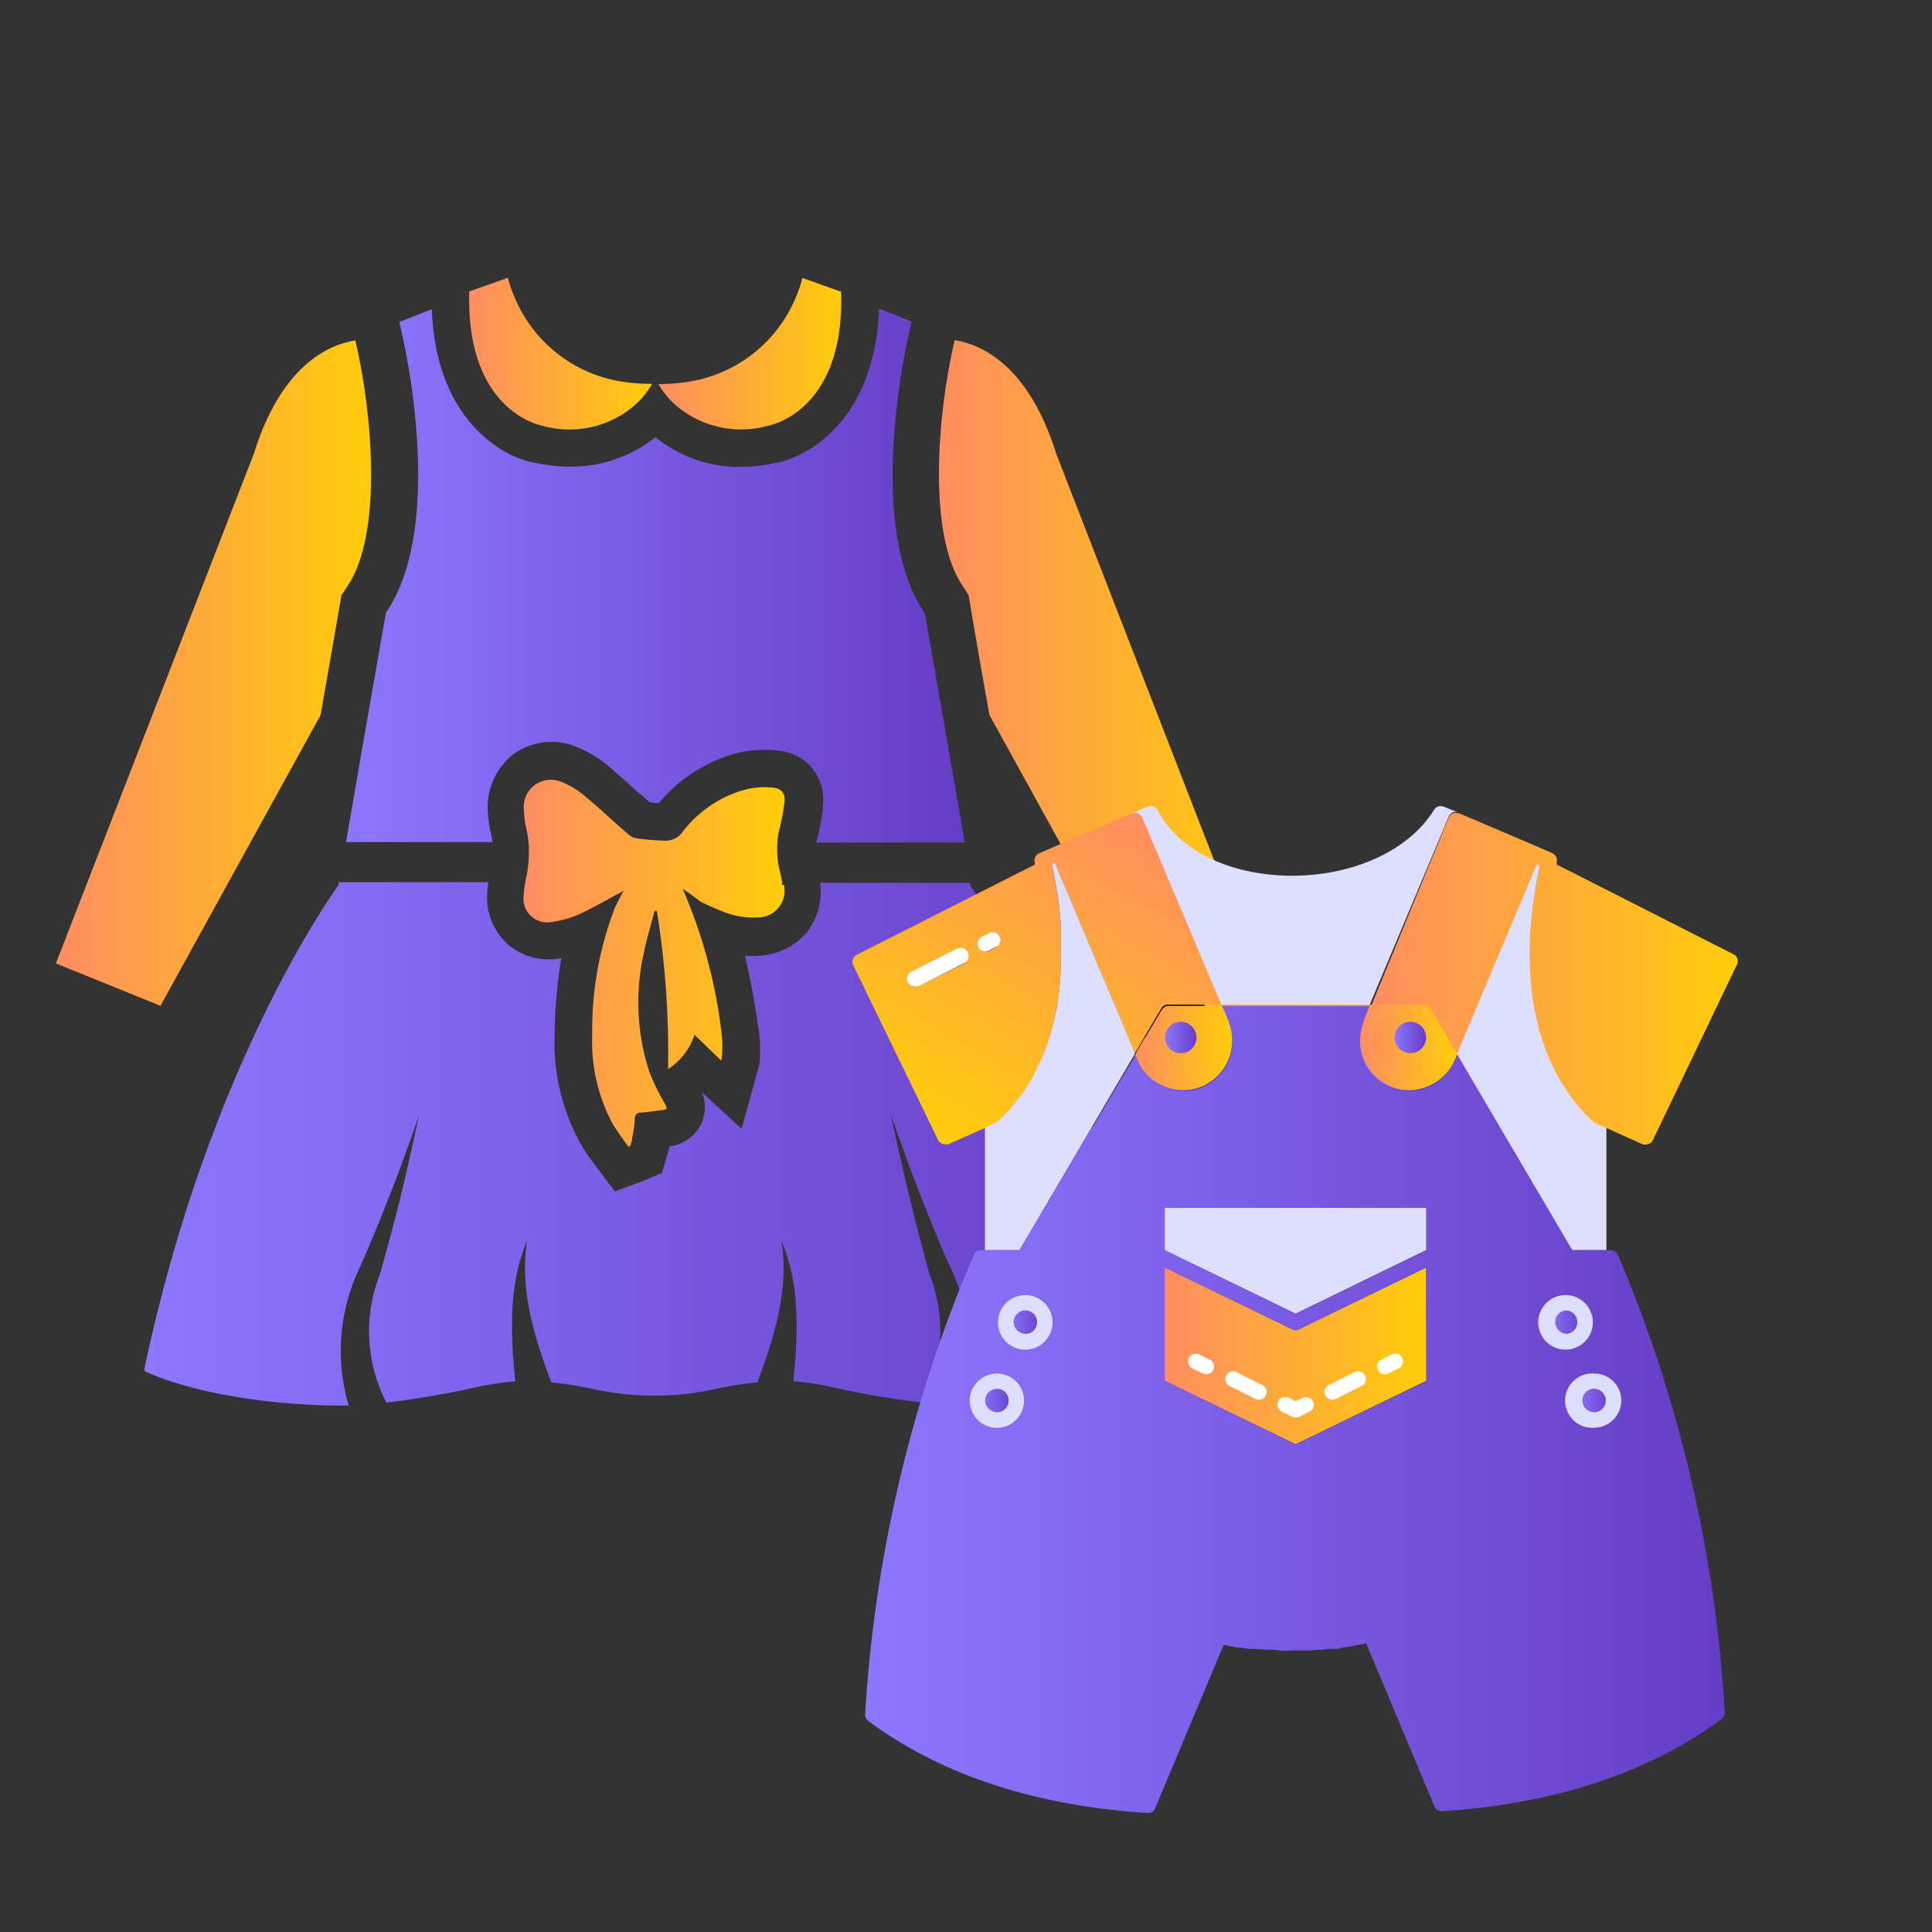 <svg id="Layer_1" data-name="Layer 1" xmlns="http://www.w3.org/2000/svg" xmlns:xlink="http://www.w3.org/1999/xlink" viewBox="0 0 150 150"><rect x="0" y="0" width="150" height="150" fill="#333333" stroke="none"/><defs><style>.cls-1{fill:url(#linear-gradient);}.cls-2{fill:url(#linear-gradient-2);}.cls-3{fill:url(#linear-gradient-3);}.cls-4{fill:url(#linear-gradient-4);}.cls-5{fill:url(#linear-gradient-5);}.cls-6{fill:url(#linear-gradient-6);}.cls-7{fill-rule:evenodd;fill:url(#linear-gradient-7);}.cls-8{fill:url(#linear-gradient-8);}.cls-9{fill:url(#linear-gradient-9);}.cls-10{fill:url(#linear-gradient-10);}.cls-11{fill:url(#linear-gradient-11);}.cls-12{fill:#dedfff;}.cls-13{fill:url(#linear-gradient-12);}.cls-14{fill:url(#linear-gradient-13);}.cls-15{fill:url(#linear-gradient-14);}.cls-16{fill:url(#linear-gradient-15);}.cls-17{fill:url(#linear-gradient-16);}.cls-18{fill:url(#linear-gradient-17);}.cls-19{fill:url(#linear-gradient-18);}.cls-20{fill:url(#linear-gradient-19);}.cls-21{fill:url(#linear-gradient-20);}.cls-22{fill:url(#linear-gradient-21);}.cls-23{fill:url(#linear-gradient-22);}.cls-24{fill:url(#linear-gradient-23);}.cls-25{fill:url(#linear-gradient-24);}.cls-26{fill:url(#linear-gradient-25);}.cls-27{fill:url(#linear-gradient-26);}.cls-28{fill:url(#linear-gradient-27);}.cls-29{fill:#fff;}.cls-30{fill:url(#linear-gradient-28);}.cls-31{fill:url(#linear-gradient-29);}.cls-32{fill:url(#linear-gradient-30);}.cls-33{fill:url(#linear-gradient-31);}.cls-34{fill:url(#linear-gradient-32);}.cls-35{fill:url(#linear-gradient-33);}.cls-36{fill:url(#linear-gradient-34);}.cls-37{fill:url(#linear-gradient-35);}.cls-38{fill:url(#linear-gradient-36);}</style><linearGradient id="linear-gradient" x1="72.9" y1="52.24" x2="97.38" y2="52.24" gradientUnits="userSpaceOnUse"><stop offset="0" stop-color="#ff8d61"/><stop offset="1" stop-color="#ffcd0a"/></linearGradient><linearGradient id="linear-gradient-2" x1="4.34" y1="52.26" x2="28.81" y2="52.26" xlink:href="#linear-gradient"/><linearGradient id="linear-gradient-3" x1="51.12" y1="27.44" x2="65.32" y2="27.44" xlink:href="#linear-gradient"/><linearGradient id="linear-gradient-4" x1="36.43" y1="27.44" x2="50.64" y2="27.44" xlink:href="#linear-gradient"/><linearGradient id="linear-gradient-5" x1="26.87" y1="44.7" x2="74.89" y2="44.7" gradientUnits="userSpaceOnUse"><stop offset="0" stop-color="#8e76ff"/><stop offset="1" stop-color="#653dc5"/></linearGradient><linearGradient id="linear-gradient-6" x1="11.2" y1="88.77" x2="90.5" y2="88.77" xlink:href="#linear-gradient-5"/><linearGradient id="linear-gradient-7" x1="40.69" y1="74.8" x2="60.93" y2="74.8" xlink:href="#linear-gradient"/><linearGradient id="linear-gradient-8" x1="88.18" y1="63.01" x2="73.25" y2="88.86" xlink:href="#linear-gradient"/><linearGradient id="linear-gradient-9" x1="70.42" y1="75.13" x2="75.18" y2="75.13" xlink:href="#linear-gradient"/><linearGradient id="linear-gradient-10" x1="75.9" y1="73.13" x2="77.68" y2="73.13" xlink:href="#linear-gradient"/><linearGradient id="linear-gradient-11" x1="81.14" y1="74.3" x2="81.21" y2="74.3" xlink:href="#linear-gradient"/><linearGradient id="linear-gradient-12" x1="75.29" y1="108.74" x2="79.51" y2="108.74" xlink:href="#linear-gradient-5"/><linearGradient id="linear-gradient-13" x1="77.5" y1="102.67" x2="81.72" y2="102.67" xlink:href="#linear-gradient-5"/><linearGradient id="linear-gradient-14" x1="90.43" y1="97.87" x2="110.74" y2="97.87" xlink:href="#linear-gradient-5"/><linearGradient id="linear-gradient-15" x1="90.43" y1="105.27" x2="110.74" y2="105.27" xlink:href="#linear-gradient-5"/><linearGradient id="linear-gradient-16" x1="111.34" y1="97.47" x2="111.94" y2="97.47" xlink:href="#linear-gradient-5"/><linearGradient id="linear-gradient-17" x1="119.45" y1="102.67" x2="123.67" y2="102.67" xlink:href="#linear-gradient-5"/><linearGradient id="linear-gradient-18" x1="121.66" y1="108.74" x2="125.88" y2="108.74" xlink:href="#linear-gradient-5"/><linearGradient id="linear-gradient-19" x1="96.63" y1="126.85" x2="97.31" y2="126.85" xlink:href="#linear-gradient-5"/><linearGradient id="linear-gradient-20" x1="97.86" y1="126.99" x2="98.18" y2="126.99" xlink:href="#linear-gradient-5"/><linearGradient id="linear-gradient-21" x1="88.37" y1="81.66" x2="95.68" y2="81.66" xlink:href="#linear-gradient-5"/><linearGradient id="linear-gradient-22" x1="105.49" y1="81.66" x2="112.79" y2="81.66" xlink:href="#linear-gradient-5"/><linearGradient id="linear-gradient-23" x1="78.1" y1="102.67" x2="81.11" y2="102.67" xlink:href="#linear-gradient-5"/><linearGradient id="linear-gradient-24" x1="75.9" y1="108.74" x2="78.92" y2="108.74" xlink:href="#linear-gradient-5"/><linearGradient id="linear-gradient-25" x1="120.06" y1="102.67" x2="123.08" y2="102.67" xlink:href="#linear-gradient-5"/><linearGradient id="linear-gradient-26" x1="122.26" y1="108.74" x2="125.27" y2="108.74" xlink:href="#linear-gradient-5"/><linearGradient id="linear-gradient-27" x1="90.43" y1="105.27" x2="110.74" y2="105.27" xlink:href="#linear-gradient"/><linearGradient id="linear-gradient-28" x1="88.07" y1="78.8" x2="122.03" y2="78.8" xlink:href="#linear-gradient"/><linearGradient id="linear-gradient-29" x1="67.16" y1="109.4" x2="134.03" y2="109.4" xlink:href="#linear-gradient-5"/><linearGradient id="linear-gradient-30" x1="106.35" y1="75.95" x2="134.93" y2="75.95" xlink:href="#linear-gradient"/><linearGradient id="linear-gradient-31" x1="106.09" y1="81.07" x2="112.73" y2="81.07" xlink:href="#linear-gradient"/><linearGradient id="linear-gradient-32" x1="108.28" y1="80.55" x2="110.72" y2="80.55" xlink:href="#linear-gradient-5"/><linearGradient id="linear-gradient-33" x1="105.49" y1="81.36" x2="113.1" y2="81.36" xlink:href="#linear-gradient"/><linearGradient id="linear-gradient-34" x1="88.45" y1="81.06" x2="95.08" y2="81.06" xlink:href="#linear-gradient"/><linearGradient id="linear-gradient-35" x1="90.46" y1="80.55" x2="92.89" y2="80.55" xlink:href="#linear-gradient-5"/><linearGradient id="linear-gradient-36" x1="88.07" y1="81.36" x2="95.68" y2="81.36" xlink:href="#linear-gradient"/></defs><path class="cls-1" d="M97.38,74.79l-8.12,3.28L76.82,55.51C76,51,75.2,46.2,75.2,46.2l-.43-.66c-2.83-4.12-1.94-13.66-.65-19.13,2.12.33,5.76,2,7.89,8.83L97.36,74.77Z"/><path class="cls-2" d="M27.59,26.43c1.29,5.46,2.18,15-.64,19.13l-.44.66s-.82,4.78-1.62,9.3L12.46,78.09,4.34,74.8,19.7,35.25C21.83,28.39,25.48,26.76,27.59,26.43Z"/><path class="cls-3" d="M65.31,22.63v.21c.21,9.25-5.7,10.22-5.7,10.22a7.76,7.76,0,0,1-6.76-1.29,6.48,6.48,0,0,1-1.73-1.95,14.62,14.62,0,0,0,2.93-.29,10.84,10.84,0,0,0,7.86-6.75,9.59,9.59,0,0,0,.39-1.2l3,1.07Z"/><path class="cls-4" d="M50.62,29.82a6.53,6.53,0,0,1-1.72,1.95,7.73,7.73,0,0,1-6.77,1.29s-5.89-1-5.7-10.22v-.21l3-1.06a7.39,7.39,0,0,0,.4,1.2,10.84,10.84,0,0,0,7.86,6.75,14,14,0,0,0,2.93.28Z"/><path class="cls-5" d="M63.87,62.63a3.82,3.82,0,0,0-.82-3,3.91,3.91,0,0,0-2.7-1.36,9.18,9.18,0,0,0-3.2.22,11.89,11.89,0,0,0-6,3.86,5.83,5.83,0,0,1-.71-.06c-.31-.29-.66-.59-1-.87-.68-.6-1.34-1.2-2-1.77A9.3,9.3,0,0,0,44.8,58a5.07,5.07,0,0,0-4.92.54,5.23,5.23,0,0,0-2,4.57,9.74,9.74,0,0,0,.24,1.62,4.94,4.94,0,0,1,.12.65H26.87c.87-5.13,3.09-17.8,3.09-17.8,3.25-4.75,2.68-13,1.91-18.15C31.45,26.77,31,25,31,25l2.53-1c.27,8.39,5.34,11.5,8,11.93a12.94,12.94,0,0,0,2.73.3,10.48,10.48,0,0,0,6.63-2.29,10.26,10.26,0,0,0,6.57,2.31,12.79,12.79,0,0,0,2.66-.29c2.79-.46,7.84-3.57,8.13-12l2.53,1s-.46,1.81-.88,4.5c-.77,5.15-1.34,13.4,1.9,18.15,0,0,2.23,12.67,3.1,17.8H63.39a3.23,3.23,0,0,1,.11-.47,18,18,0,0,0,.4-2.29Z"/><path class="cls-6" d="M90.5,106.29l-.07.15c-4.73,2.12-11.93,2.73-15.8,2.64a14.88,14.88,0,0,0-.93-10.86c-1.65-3.77-3.15-7.68-4.52-11.64.87,4.17,1.86,8.29,3,12.38a12,12,0,0,1-.56,9.94,72.75,72.75,0,0,1-7.47-1.3,17.06,17.06,0,0,0-2.56-.35c.39-3.67.52-7.6-.92-10.92.63,3.78-.6,7.58-1.87,11a25.8,25.8,0,0,0-3.29.52,22,22,0,0,1-9.42,0,27.7,27.7,0,0,0-3.29-.52c-1.27-3.41-2.5-7.2-1.87-11-1.44,3.32-1.31,7.23-.92,10.92a20.86,20.86,0,0,0-2.56.35A72.49,72.49,0,0,1,30,108.9,12.06,12.06,0,0,1,29.47,99c1.19-4.09,2.18-8.21,3.05-12.38-1.37,4-2.87,7.87-4.52,11.64a15,15,0,0,0-.93,10.86c-3.87.09-11.07-.52-15.8-2.64l-.07-.15c5.08-24.11,15.1-37.63,15.1-37.63a.64.64,0,0,1,0-.21H37.9c0,.24-.06.5-.07.75a4.94,4.94,0,0,0,1.51,4,4.86,4.86,0,0,0,4,1.19.78.78,0,0,0,.24-.05,39.59,39.59,0,0,0-.52,5.85,16.33,16.33,0,0,0,2,8.54,15.58,15.58,0,0,0,.93,1.41l1.75,2.32L50,91.66l1.4-.6.4-1.39c.06-.21.12-.41.17-.66a3.22,3.22,0,0,0,2.42-1.64,3.11,3.11,0,0,0,.12-2.55l3.07,2.82L58.86,83a3.38,3.38,0,0,0,.15-1v-.34a11.45,11.45,0,0,0-.07-1.46c-.29-2-.62-4-1.11-6a8,8,0,0,0,1.2,0,5.19,5.19,0,0,0,3.64-1.85,5.12,5.12,0,0,0,1-3.81H75.32c0,.09,0,.16,0,.21s10,13.52,15.11,37.63Z"/><path class="cls-7" d="M60.86,68.68a2.07,2.07,0,0,1-2,2.55,6.39,6.39,0,0,1-3-.57A16,16,0,0,1,54.39,70C54,69.7,53.55,69.37,53,69a39.75,39.75,0,0,1,3.06,11.55,11.87,11.87,0,0,1,0,1.46,1.4,1.4,0,0,1-.07.33l-2.07-2A5,5,0,0,1,51.87,83,69.81,69.81,0,0,0,51,70.73c-.06,0-.12,0-.18,0-.27,1.07-.61,2.12-.82,3.2a17.38,17.38,0,0,0,.42,9.3,16.88,16.88,0,0,0,1.18,2.42c.24.45.24.49-.28.55s-1,.15-1.55.18c-.33,0-.46.17-.49.5,0,.54-.14,1.06-.21,1.59,0,.19-.11.36-.15.54a.54.54,0,0,0-.15,0c-.38-.55-.8-1.11-1.16-1.68a13.45,13.45,0,0,1-1.63-7,26.38,26.38,0,0,1,1.75-9.83c.23-.5.5-1,.69-1.34-1.09.59-2.22,1.23-3.4,1.8a7.55,7.55,0,0,1-2.07.6,1.85,1.85,0,0,1-2.28-2.13,4.94,4.94,0,0,1,.12-.93,1.2,1.2,0,0,1,.06-.33,10.08,10.08,0,0,0,.19-2.73,10.84,10.84,0,0,0-.22-1.33A5.31,5.31,0,0,1,40.69,63a2.11,2.11,0,0,1,3-2.25,6.39,6.39,0,0,1,1.78,1.11c1.11.92,2.15,1.92,3.26,2.87a1.34,1.34,0,0,0,.72.36,19.3,19.3,0,0,0,2.14.18A1.61,1.61,0,0,0,53,64.58a9.17,9.17,0,0,1,4.87-3.28A6.17,6.17,0,0,1,60,61.15c.7.06,1,.49.9,1.18a17.36,17.36,0,0,1-.35,1.91,5.29,5.29,0,0,0-.19,1.17,7,7,0,0,0,.13,2,9.87,9.87,0,0,1,.23,1.08.93.93,0,0,1,0,.23Z"/><path class="cls-8" d="M88.91,64l-.23-.53h0a.6.6,0,0,0-.34-.32.66.66,0,0,0-.44,0h0l-6,2.57-1.22.53a.58.58,0,0,0-.34.68c0,.07,0,.13,0,.2l-13.82,7a.61.61,0,0,0-.28.8L72.83,88.5a.6.6,0,0,0,.55.34l.25,0,2.84-1.27.6-.27.24-.11a.46.46,0,0,0,.16-.11l.2-.19a4.89,4.89,0,0,0,.39-.4c.15-.15.3-.32.45-.49a2.94,2.94,0,0,0,.35-.44,3.81,3.81,0,0,0,.4-.5c.13-.17.25-.36.37-.54a5.4,5.4,0,0,0,.3-.47c.19-.31.37-.64.53-1s.22-.43.32-.65a16.83,16.83,0,0,0,.67-1.76c.09-.29.18-.58.26-.86s.16-.64.22-1,.13-.68.19-1l.06-.42a2.7,2.7,0,0,0,.06-.41c0-.24.05-.49.07-.74s0-.45.06-.68c0-.76,0-1.54,0-2.35,0-.22,0-.44,0-.67l0-.5c0-.07,0-.12,0-.19-.06-.62-.12-1.26-.21-1.91,0-.26-.08-.52-.12-.8-.1-.61-.22-1.23-.35-1.86h0l0-.15.2-.09,6.25,14.84.38-.66.38-.65,1.32-2.23a.59.59,0,0,1,.51-.29h4.17Zm-14,10.79L71.3,76.58a1,1,0,0,1-.28,0,.6.6,0,0,1-.27-1.14l3.57-1.8a.61.61,0,0,1,.8.26A.62.62,0,0,1,74.86,74.76Zm2.49-1.25-.59.29a.43.43,0,0,1-.27.08.58.58,0,0,1-.53-.34.61.61,0,0,1,.26-.8l.59-.3a.61.61,0,0,1,.8.26A.59.59,0,0,1,77.35,73.51Z"/><path class="cls-9" d="M74.86,74.76,71.3,76.58a1,1,0,0,1-.28,0,.6.6,0,0,1-.27-1.14l3.57-1.8a.61.61,0,0,1,.8.26A.62.62,0,0,1,74.86,74.76Z"/><path class="cls-10" d="M77.35,73.51l-.59.29a.43.43,0,0,1-.27.08.58.58,0,0,1-.53-.34.61.61,0,0,1,.26-.8l.59-.3a.61.61,0,0,1,.8.26A.59.59,0,0,1,77.35,73.51Z"/><path class="cls-11" d="M81.14,75.92a25,25,0,0,0,0-3.25A21.92,21.92,0,0,1,81.14,75.92Z"/><path class="cls-12" d="M88.08,81.88h0L79.15,97.06H76.47V87.54l.6-.27.24-.11a.46.46,0,0,0,.16-.11l.2-.19a4.89,4.89,0,0,0,.39-.4c.15-.15.3-.32.45-.49a2.94,2.94,0,0,0,.35-.44,3.81,3.81,0,0,0,.4-.5c.13-.17.25-.36.37-.54a5.4,5.4,0,0,0,.3-.47c.19-.31.37-.64.53-1s.22-.43.32-.65a16.83,16.83,0,0,0,.67-1.76c.09-.29.18-.58.26-.86s.16-.64.22-1a8.56,8.56,0,0,0,.19-1l.06-.42a2.7,2.7,0,0,0,.06-.41c0-.24.05-.49.07-.74s0-.45.06-.68c0-.76,0-1.54,0-2.35,0-.22,0-.44,0-.67l0-.5c0-.07,0-.12,0-.19-.06-.62-.12-1.26-.21-1.91,0-.26-.08-.52-.12-.8-.1-.61-.22-1.23-.35-1.86h0l0-.15.2-.09,6.25,14.84Z"/><path class="cls-12" d="M124.72,87.53v9.53h-2.67l-9-15.23L119.34,67l.21.09a1,1,0,0,1,0,.17c-.06.3-.11.59-.17.88s-.11.59-.15.89-.09.57-.13.86-.08.56-.11.84c-.07.56-.11,1.11-.14,1.65a0,0,0,0,0,0,0,24.17,24.17,0,0,0,.07,4.1,21,21,0,0,0,.37,2.35c.07.3.13.6.21.9v0c.16.58.35,1.13.54,1.67a14.66,14.66,0,0,0,1.1,2.33,13.07,13.07,0,0,0,.93,1.4c.16.21.34.43.52.65a16.16,16.16,0,0,0,1.14,1.2,1,1,0,0,0,.17.11l.24.1Z"/><path class="cls-12" d="M122.05,97.05h0l-8.94-15.2-.2.48c0,.07-.07.15-.1.21l-.37-.62-.37-.63-1.56-2.66H106.1l.23-.58H94.83l.25.58H90.65l-1.52,2.61-.23.37-.16.27h0l-.37.64h0l-.08-.19-.19-.44h0v0l.38-.66.38-.65,1.32-2.23a.59.59,0,0,1,.51-.29H110.5a.45.45,0,0,1,.16,0h0l.12,0a.09.09,0,0,1,.06,0l.07.06s0,0,0,0l.07.08,1.31,2.23.36.63h0l.38.62Z"/><path class="cls-12" d="M118.89,76.53a23.28,23.28,0,0,1-.08-4.11A26.56,26.56,0,0,0,118.89,76.53Z"/><path class="cls-12" d="M121.11,83.8a13.44,13.44,0,0,1-1.1-2.33A17.13,17.13,0,0,0,121.11,83.8Z"/><path class="cls-12" d="M122,85.19a11.53,11.53,0,0,1-.92-1.39C121.39,84.27,121.7,84.74,122,85.19Z"/><path class="cls-13" d="M79.51,108.75a2.11,2.11,0,1,1-2.1-2.11A2.09,2.09,0,0,1,79.51,108.75Z"/><path class="cls-14" d="M81.72,102.67a2.11,2.11,0,1,1-2.1-2.12A2.11,2.11,0,0,1,81.72,102.67Z"/><polygon class="cls-15" points="90.43 93.75 110.74 93.75 110.74 97.05 100.59 101.99 90.43 97.06 90.43 93.75"/><path class="cls-16" d="M100.85,103.21l9.89-4.8v8.79l-10.15,4.93L90.43,107.2V98.41l9.9,4.8a.77.77,0,0,0,.26.07.71.71,0,0,0,.23-.06Z"/><path class="cls-17" d="M111.94,97.44a.63.63,0,0,1-.33.55l-.27.13V96.83a.55.55,0,0,1,.32.1A.6.6,0,0,1,111.94,97.44Z"/><circle class="cls-18" cx="121.56" cy="102.67" r="2.11"/><path class="cls-19" d="M125.88,108.75a2.11,2.11,0,0,1-4.22,0,2.11,2.11,0,1,1,4.22,0Z"/><path class="cls-20" d="M97.31,126.9c-.23,0-.45-.05-.68-.09h.13Z"/><path class="cls-21" d="M98.18,127l-.32,0H98Z"/><path class="cls-22" d="M93.35,84.39a4,4,0,0,1-1.51.31,3.72,3.72,0,0,1-1.45-.29,3.61,3.61,0,0,1-1.66-1.29h0a3.47,3.47,0,0,1-.34-.59l.37-.64h0l.16-.27.23-.37,1.52-2.61h4.43l.25.6.06.12A3.88,3.88,0,0,1,93.35,84.39Z"/><path class="cls-23" d="M112.79,82.54a3.36,3.36,0,0,1-.35.57,3.76,3.76,0,0,1-1.68,1.3,3.68,3.68,0,0,1-1.42.29,3.72,3.72,0,0,1-1.51-.32,3.86,3.86,0,0,1-2-5l0-.11.25-.6h4.41l1.57,2.65.37.63Z"/><path class="cls-24" d="M78.1,102.66a1.51,1.51,0,1,0,1.5-1.5A1.5,1.5,0,0,0,78.1,102.66Z"/><path class="cls-25" d="M75.9,108.73a1.52,1.52,0,0,0,1.5,1.52,1.53,1.53,0,0,0,1.52-1.52,1.52,1.52,0,0,0-1.52-1.5A1.5,1.5,0,0,0,75.9,108.73Z"/><path class="cls-26" d="M123.08,102.66a1.51,1.51,0,1,1-1.5-1.5A1.5,1.5,0,0,1,123.08,102.66Z"/><path class="cls-27" d="M125.27,108.73a1.51,1.51,0,1,1-1.5-1.5A1.5,1.5,0,0,1,125.27,108.73Z"/><polygon class="cls-12" points="110.74 93.75 110.74 97.05 100.59 101.99 90.43 97.06 90.43 93.75 110.74 93.75"/><path class="cls-28" d="M110.74,98.41v8.79l-10.15,4.93L90.43,107.2V98.41l9.9,4.8a.77.77,0,0,0,.26.07.71.71,0,0,0,.23-.06h0Z"/><path d="M95.08,78.63h-.66l.25.6h.66Zm11,0-.25.6h1.31l.25-.6Zm-11,0h-.66l.25.6h.66Zm11,0-.25.6h1.31l.25-.6Zm-11,0h-.66l.25.6h.66Zm11,0-.25.6h1.31l.25-.6Zm-11,0h-.66l.25.6h.66Zm11,0-.25.6h1.31l.25-.6Zm-9.32,48.19h-.13c.23,0,.45.07.68.09Zm0,0h-.13c.23,0,.45.07.68.09ZM95.08,78.63h0L94.83,78H90.69a.59.59,0,0,0-.52.29l-1.33,2.25-.38.66-.38.64h0l.19.44.08.19h0a3.47,3.47,0,0,0,.34.59h0l.33-.57.36-.62L91,79.23h4.32Zm18,3.19-.38-.62h0l-.36-.63-1.31-2.23-.07-.08s0,0,0,0l-.07-.06a.09.09,0,0,0-.06,0l-.12,0h0l-.14,0h-4.19l-.23.58h0l-.25.6h4.32L111.77,82l.34.59.33.56a3.36,3.36,0,0,0,.35-.57c0-.06.06-.14.1-.21l.2-.48L122,97.05h0Zm-18-3.19h-.66l.25.6h.66Zm11,0-.25.6h1.31l.25-.6Zm-11,0h-.66l.25.6h.66Zm11,0-.25.6h1.31l.25-.6Zm-11,0h-.66l.25.6h.66Zm11,0-.25.6h1.31l.25-.6Zm-11,0h-.66l.25.6h.66Zm11,0-.25.6h1.31l.25-.6Z"/><path class="cls-12" d="M96.76,126.82h-.13c.23,0,.45.07.68.09Z"/><path class="cls-29" d="M74.86,74.76,71.3,76.58a1,1,0,0,1-.28,0,.6.6,0,0,1-.27-1.14l3.57-1.8a.61.61,0,0,1,.8.26A.62.62,0,0,1,74.86,74.76Z"/><path class="cls-29" d="M77.35,73.51l-.59.29a.43.43,0,0,1-.27.08.58.58,0,0,1-.53-.34.61.61,0,0,1,.26-.8l.59-.3a.61.61,0,0,1,.8.26A.59.59,0,0,1,77.35,73.51Z"/><path class="cls-30" d="M110.5,78h-17l.25.58h1.28L94.83,78h11.5l-.23.58h1.3l.25-.58h2.87l.14,0A.45.45,0,0,0,110.5,78ZM88.83,80.55l-.38.65-.38.66v0l.38-.64.38-.66Zm0,0-.38.65-.38.66v0l.38-.64.38-.66Zm0,0-.38.65-.38.66v0l.38-.64.38-.66Zm0,0-.38.65-.38.66v0l.38-.64.38-.66Zm0,0-.38.65-.38.66v0l.38-.64.38-.66Zm0,0-.38.65-.38.66v0l.38-.64.38-.66Zm0,0-.38.65-.38.66v0l.38-.64.38-.66Zm0,0-.38.65-.38.66v0l.38-.64.38-.66Zm0,0-.38.65-.38.66v0l.38-.64.38-.66Zm0,0-.38.65-.38.66v0l.38-.64.38-.66ZM110.5,78h-4.17l-.23.58h1.3l.25-.58h2.87l.14,0A.45.45,0,0,0,110.5,78Zm10.6,5.76a13.07,13.07,0,0,0,.93,1.4C121.7,84.74,121.39,84.27,121.1,83.79ZM120,81.46a14.66,14.66,0,0,0,1.1,2.33A19.17,19.17,0,0,1,120,81.46Zm-1.19-9a24.17,24.17,0,0,0,.07,4.1A26.44,26.44,0,0,1,118.81,72.42Zm-6.09,8.78h0l-.37-.61L111,78.32l0-.07s0,0,0,0l-.07-.06a.09.09,0,0,0-.06,0l-.12,0h0a.45.45,0,0,0-.16,0H90.66a.59.59,0,0,0-.51.29l-1.32,2.23-.38.65-.38.66v0h0l.19.44.08.19h0a3.47,3.47,0,0,0,.34.59l.34-.58.37-.61L91,79.23h4.33l-.25-.6h0L94.83,78h11.5l-.23.58h0l-.25.6h4.32L111.77,82l.34.59.33.56a3.36,3.36,0,0,0,.35-.57c0-.06.06-.14.1-.21l.2-.48Z"/><path class="cls-31" d="M125.62,97.43a.62.62,0,0,0-.55-.37h-3l-8.94-15.2-.2.48c0,.07-.07.15-.1.21a3.36,3.36,0,0,1-.35.57,3.76,3.76,0,0,1-1.68,1.3,3.68,3.68,0,0,1-1.42.29,3.72,3.72,0,0,1-1.51-.32,3.86,3.86,0,0,1-2-5l0-.11.25-.6h0l.23-.58H94.83l.25.58h0l.25.6.06.12a3.88,3.88,0,0,1-2,5,4,4,0,0,1-1.51.31,3.72,3.72,0,0,1-1.45-.29,3.61,3.61,0,0,1-1.66-1.29h0a3.47,3.47,0,0,1-.34-.59h0l-.08-.19-.19-.44L79.15,97.06h-3a.59.59,0,0,0-.55.37,106.84,106.84,0,0,0-8.43,35.66.59.59,0,0,0,.23.51c5.64,4.2,12.94,6.6,21.71,7.16a.59.59,0,0,0,.58-.38L95,127.72l.08,0,1,.2.28,0h0l.69.11.54,0,.12,0,.6.05h.24c.25,0,.51,0,.77.06s.79,0,1.18,0,.78,0,1.17,0l.56-.05c.3,0,.62,0,.92-.07h0a.73.73,0,0,0,.25,0c.26,0,.51,0,.77-.09l.66-.1,1-.19.24-.05,5.3,12.66a.62.62,0,0,0,.56.37l.06,0c8.75-.57,16.06-3,21.68-7.16a.61.61,0,0,0,.24-.51A106.6,106.6,0,0,0,125.62,97.43ZM77.41,110.85a2.11,2.11,0,1,1,2.1-2.1A2.1,2.1,0,0,1,77.41,110.85Zm2.21-6.07a2.12,2.12,0,1,1,2.1-2.11A2.11,2.11,0,0,1,79.62,104.78Zm10.81-11h20.31v3.3L100.59,102,90.43,97.06Zm6.2,33.06h.13l.55.08C97.08,126.88,96.86,126.85,96.63,126.81Zm14.11-19.61-10.15,4.93L90.43,107.2V98.41l9.9,4.8a.77.77,0,0,0,.26.07.71.71,0,0,0,.23-.06h0l9.89-4.8Zm8.71-4.53a2.11,2.11,0,1,1,2.11,2.11A2.12,2.12,0,0,1,119.45,102.67Zm4.32,8.18a2.11,2.11,0,1,1,2.11-2.1A2.11,2.11,0,0,1,123.77,110.85Z"/><path class="cls-32" d="M134.87,74.86,128.34,88.5a.58.58,0,0,1-.55.35.74.74,0,0,1-.24,0l-2.83-1.27-.62-.27-.24-.11a.46.46,0,0,1-.16-.11,13,13,0,0,1-1.15-1.2c-.18-.22-.36-.43-.52-.65-.33-.45-.64-.92-.92-1.39a17.13,17.13,0,0,1-1.1-2.33c-.2-.55-.38-1.1-.55-1.68v0c-.07-.3-.14-.6-.2-.89a17.72,17.72,0,0,1-.37-2.35,26.56,26.56,0,0,1-.08-4.11,0,0,0,0,1,0,0c0-.54.09-1.09.14-1.64,0-.29.07-.57.11-.85s.09-.58.13-.86.1-.59.15-.88.11-.59.18-.89l0-.17-.21-.09-6.23,14.81-.38-.62v0l-.36-.63-1.32-2.23a.15.15,0,0,0-.07-.07l0-.06a.18.18,0,0,0-.07,0s0,0-.06-.05l-.12,0h0l-.15,0h-4.16L112.26,64l.23-.54h0a.61.61,0,0,1,.33-.32.55.55,0,0,1,.35,0l.11,0,6,2.56,1.24.54a.59.59,0,0,1,.34.68c0,.07,0,.13,0,.2l13.79,7A.59.59,0,0,1,134.87,74.86Z"/><path class="cls-12" d="M113.17,63.06a.62.62,0,0,0-.35,0,.73.73,0,0,0-.34.33h0l-.22.53L106.35,78H94.83L88.91,64l-.23-.53h0a.6.6,0,0,0-.34-.32.66.66,0,0,0-.44,0l1.21-.52a.62.62,0,0,1,.77.27c1.53,3,5.29,4.91,9.82,5.08,5,.18,9.63-1.82,11.64-5.11a.61.61,0,0,1,.75-.24Z"/><path class="cls-33" d="M112.73,81.19v0l-.3.7h0l-.08.19a3.61,3.61,0,0,1-.22.44,3.26,3.26,0,0,1-5.77-3l.14-.33.25-.6h0L107,78h3.52l.15,0h0l.12,0s0,0,.06.05a.18.18,0,0,1,.07,0l0,.06a.15.15,0,0,1,.07.07l1.32,2.23Z"/><path class="cls-34" d="M109.5,81.77a1.22,1.22,0,1,1,1.22-1.22A1.22,1.22,0,0,1,109.5,81.77Zm0-1.21,0,0Z"/><path class="cls-29" d="M107.53,106.7a.62.62,0,0,1-.55-.34.59.59,0,0,1,.27-.8l.81-.4a.6.6,0,0,1,.81.27.61.61,0,0,1-.28.81l-.8.4A.88.88,0,0,1,107.53,106.7Z"/><path class="cls-29" d="M103.44,108.67a.61.61,0,0,1-.54-.33.6.6,0,0,1,.27-.81l2-1a.6.6,0,1,1,.54,1.08l-2,1A.48.48,0,0,1,103.44,108.67Z"/><path class="cls-29" d="M100.59,110.06a.58.58,0,0,1-.26-.06l-.81-.4a.6.6,0,0,1,.53-1.08l.54.27.54-.26a.61.61,0,0,1,.81.28.6.6,0,0,1-.27.8l-.81.4A1,1,0,0,1,100.59,110.06Z"/><path class="cls-29" d="M97.73,108.67a.65.65,0,0,1-.26-.06l-2-1a.6.6,0,1,1,.53-1.08l2,1a.6.6,0,0,1-.28,1.14Z"/><path class="cls-29" d="M93.65,106.7a.82.82,0,0,1-.26-.06l-.81-.4a.6.6,0,1,1,.54-1.08l.8.4a.59.59,0,0,1,.27.8A.62.62,0,0,1,93.65,106.7Z"/><path class="cls-12" d="M121.56,100.55a2.12,2.12,0,1,0,2.11,2.12A2.12,2.12,0,0,0,121.56,100.55Zm0,3a.91.91,0,0,1,0-1.81.89.89,0,0,1,.9.91A.9.9,0,0,1,121.56,103.57Z"/><path class="cls-12" d="M123.77,106.64a2.11,2.11,0,1,0,0,4.21,2.13,2.13,0,0,0,2.11-2.1A2.1,2.1,0,0,0,123.77,106.64Zm0,3a.91.91,0,1,1,.9-.9A.91.91,0,0,1,123.77,109.65Z"/><path class="cls-12" d="M79.62,100.55a2.12,2.12,0,1,0,2.1,2.12A2.11,2.11,0,0,0,79.62,100.55Zm0,3a.91.91,0,0,1-.92-.9.91.91,0,1,1,1.82,0A.91.91,0,0,1,79.62,103.57Z"/><path class="cls-12" d="M77.41,106.64a2.11,2.11,0,1,0,2.1,2.11A2.1,2.1,0,0,0,77.41,106.64Zm0,3a.92.92,0,0,1-.92-.9.9.9,0,0,1,.92-.91.89.89,0,0,1,.9.91A.91.91,0,0,1,77.41,109.65Z"/><path class="cls-35" d="M112.72,81.2h0l-.36-.63v0l-.29.7h0l-.24.58,0,.09a2.66,2.66,0,0,1-4.87-2.15l.24-.58.25-.6h0l.25-.58h-1.32l-.23.58h0l-.25.6,0,.11a3.86,3.86,0,0,0,2,5,3.72,3.72,0,0,0,1.51.32,3.68,3.68,0,0,0,1.42-.29,3.76,3.76,0,0,0,1.68-1.3,3.36,3.36,0,0,0,.35-.57c0-.06.06-.14.1-.21l.2-.48v0Z"/><path class="cls-36" d="M93.11,83.84a3.25,3.25,0,0,1-4-1.29h0c-.07-.14-.15-.28-.22-.43l-.09-.22h0l-.28-.64v0l.38-.65,1.32-2.23a.59.59,0,0,1,.51-.29h3.51l.25.58h0l.25.6h0l.14.35A3.24,3.24,0,0,1,93.11,83.84Z"/><path class="cls-37" d="M91.68,81.77a1.22,1.22,0,1,1,1.21-1.22A1.2,1.2,0,0,1,91.68,81.77Zm0-1.24v0S91.69,80.53,91.68,80.53Z"/><path class="cls-38" d="M94.42,78.63H93.8l.26.6h.61Zm1,.72-.06-.12-.25-.6h0L94.83,78H93.55l.25.58h0l.26.6.24.58a2.66,2.66,0,0,1-1.41,3.46,2.6,2.6,0,0,1-2,0,2.55,2.55,0,0,1-1.44-1.37l0-.06-.26-.63v0l-.28-.64v0l-.38.65-.38.66v0h0l.19.44.08.19h0a3.47,3.47,0,0,0,.34.59h0a3.61,3.61,0,0,0,1.66,1.29,3.72,3.72,0,0,0,1.45.29,4,4,0,0,0,1.51-.31A3.88,3.88,0,0,0,95.39,79.35Zm-1-.72H93.8l.26.6h.61Zm0,0H93.8l.26.6h.61Z"/></svg>